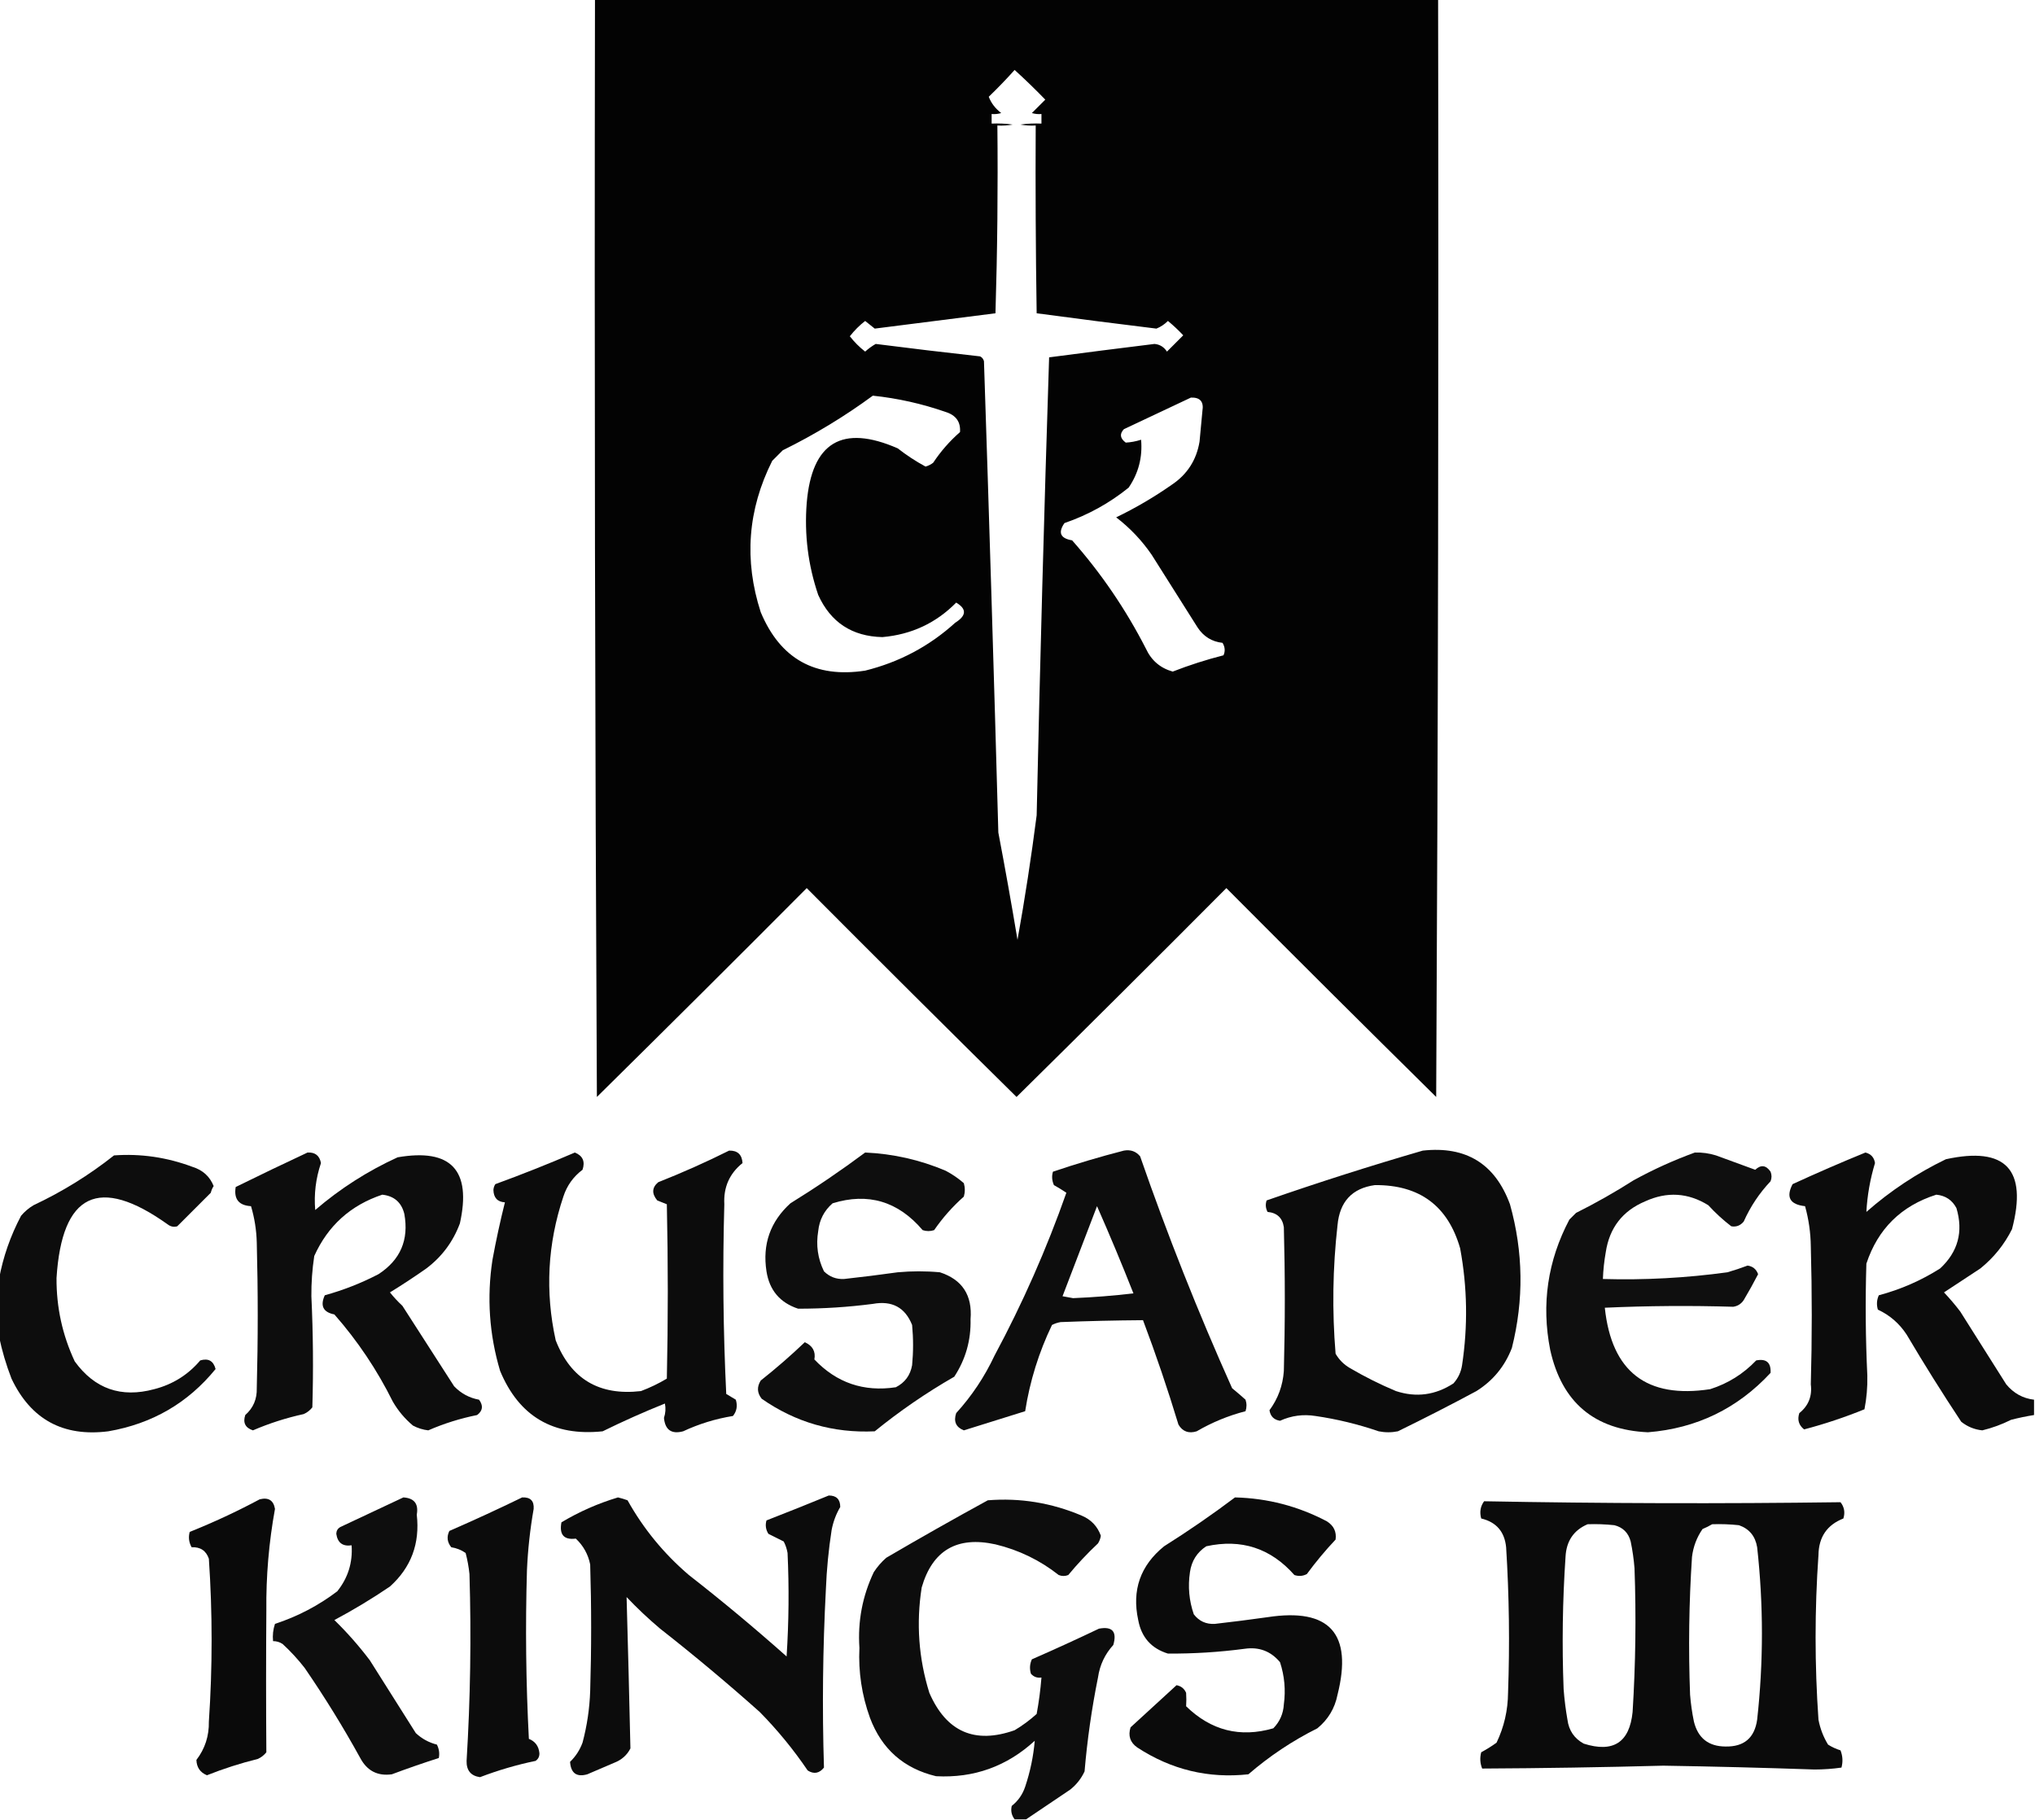 <?xml version="1.0" encoding="UTF-8"?>
<!DOCTYPE svg PUBLIC "-//W3C//DTD SVG 1.1//EN" "http://www.w3.org/Graphics/SVG/1.1/DTD/svg11.dtd">
<svg xmlns="http://www.w3.org/2000/svg" version="1.1" width="1062px" height="950px" style="shape-rendering:geometricPrecision; text-rendering:geometricPrecision; image-rendering:optimizeQuality; fill-rule:evenodd; clip-rule:evenodd" xmlns:xlink="http://www.w3.org/1999/xlink">
<g><path style="opacity:0.986" fill="#000000" d="M 310.5,-0.5 C 457.167,-0.5 603.833,-0.5 750.5,-0.5C 750.833,190.501 750.5,381.501 749.5,572.5C 712.847,536.347 676.347,500.014 640,463.5C 603.653,500.014 567.153,536.347 530.5,572.5C 493.847,536.347 457.347,500.014 421,463.5C 384.653,500.014 348.153,536.347 311.5,572.5C 310.5,381.501 310.167,190.501 310.5,-0.5 Z M 529.5,36.5 C 534.965,41.464 540.298,46.63 545.5,52C 543.167,54.333 540.833,56.667 538.5,59C 540.134,59.493 541.801,59.66 543.5,59.5C 543.5,61.167 543.5,62.833 543.5,64.5C 539.818,64.335 536.152,64.501 532.5,65C 535.146,65.497 537.813,65.664 540.5,65.5C 540.333,98.168 540.5,130.835 541,163.5C 561.773,166.284 582.607,168.951 603.5,171.5C 605.747,170.594 607.747,169.261 609.5,167.5C 612.317,169.817 614.984,172.317 617.5,175C 614.667,177.833 611.833,180.667 609,183.5C 607.438,181.09 605.271,179.756 602.5,179.5C 584.136,181.754 565.802,184.087 547.5,186.5C 544.919,266.153 542.752,345.82 541,425.5C 538.21,447.239 534.877,468.906 531,490.5C 527.882,471.794 524.549,453.128 521,434.5C 518.722,352.477 516.222,270.477 513.5,188.5C 513.182,187.353 512.516,186.519 511.5,186C 493.305,183.978 475.138,181.812 457,179.5C 455.037,180.625 453.204,181.959 451.5,183.5C 448.5,181.167 445.833,178.5 443.5,175.5C 445.833,172.5 448.5,169.833 451.5,167.5C 453.167,168.833 454.833,170.167 456.5,171.5C 477.5,168.833 498.5,166.167 519.5,163.5C 520.5,130.84 520.833,98.174 520.5,65.5C 523.187,65.664 525.854,65.497 528.5,65C 524.848,64.501 521.182,64.335 517.5,64.5C 517.5,62.833 517.5,61.167 517.5,59.5C 519.199,59.66 520.866,59.493 522.5,59C 519.403,56.609 517.237,53.776 516,50.5C 520.703,45.965 525.203,41.298 529.5,36.5 Z M 455.5,206.5 C 468.485,207.864 481.151,210.697 493.5,215C 498.879,216.677 501.379,220.177 501,225.5C 495.588,230.241 490.921,235.574 487,241.5C 485.806,242.43 484.473,243.097 483,243.5C 477.907,240.742 473.073,237.575 468.5,234C 439.491,221.323 423.657,230.823 421,262.5C 419.709,278.927 421.709,294.927 427,310.5C 433.492,324.806 444.659,332.14 460.5,332.5C 475.667,331.163 488.5,325.163 499,314.5C 504.574,317.793 504.407,321.293 498.5,325C 485.003,337.251 469.336,345.584 451.5,350C 425.359,354.014 407.192,343.847 397,319.5C 388.202,292.328 390.202,265.995 403,240.5C 404.833,238.667 406.667,236.833 408.5,235C 425.148,226.797 440.814,217.297 455.5,206.5 Z M 621.5,207.5 C 626.316,207.32 628.316,209.653 627.5,214.5C 626.97,219.83 626.47,225.164 626,230.5C 624.4,240.097 619.567,247.597 611.5,253C 602.326,259.423 592.66,265.09 582.5,270C 589.707,275.54 595.874,282.04 601,289.5C 609,302.167 617,314.833 625,327.5C 628.122,332.224 632.455,334.89 638,335.5C 639.309,337.686 639.476,339.853 638.5,342C 629.487,344.294 620.654,347.128 612,350.5C 605.511,348.681 600.844,344.681 598,338.5C 587.512,318.022 574.679,299.189 559.5,282C 553.377,280.99 552.044,277.99 555.5,273C 567.809,268.765 578.976,262.598 589,254.5C 594.132,246.972 596.299,238.639 595.5,229.5C 592.84,230.347 590.174,230.847 587.5,231C 584.518,228.809 584.185,226.476 586.5,224C 598.258,218.452 609.924,212.952 621.5,207.5 Z"/></g>
<g><path style="opacity:0.95" fill="#000000" d="M 380.5,600.5 C 384.887,600.385 387.22,602.551 387.5,607C 380.684,612.472 377.517,619.639 378,628.5C 377.067,661.525 377.4,694.525 379,727.5C 380.667,728.5 382.333,729.5 384,730.5C 384.987,733.697 384.487,736.53 382.5,739C 373.46,740.458 364.794,743.124 356.5,747C 350.435,748.605 347.102,746.271 346.5,740C 347.332,737.522 347.499,735.022 347,732.5C 336.005,736.913 325.171,741.746 314.5,747C 288.714,749.7 270.881,739.2 261,715.5C 255.332,696.501 253.999,677.168 257,657.5C 258.858,647.404 261.025,637.404 263.5,627.5C 259.604,627.269 257.604,625.102 257.5,621C 257.585,619.893 257.919,618.893 258.5,618C 272.492,612.892 286.326,607.392 300,601.5C 304.126,603.181 305.46,606.181 304,610.5C 299.194,614.11 295.861,618.777 294,624.5C 285.751,649.141 284.418,674.141 290,699.5C 297.872,719.697 312.705,728.53 334.5,726C 339.198,724.234 343.698,722.067 348,719.5C 348.667,689.167 348.667,658.833 348,628.5C 346.333,627.833 344.667,627.167 343,626.5C 340.045,622.934 340.212,619.768 343.5,617C 356.159,611.999 368.493,606.499 380.5,600.5 Z"/></g>
<g><path style="opacity:0.947" fill="#000000" d="M 586.5,600.5 C 590.013,599.876 592.847,600.876 595,603.5C 609.231,644.526 625.231,684.859 643,724.5C 645.433,726.492 647.766,728.492 650,730.5C 650.667,732.5 650.667,734.5 650,736.5C 641.022,738.826 632.522,742.326 624.5,747C 620.328,748.291 617.161,747.124 615,743.5C 609.424,725.105 603.257,706.938 596.5,689C 582.177,689.104 567.844,689.437 553.5,690C 551.899,690.273 550.399,690.773 549,691.5C 542.122,705.802 537.455,720.802 535,736.5C 524.42,739.803 513.753,743.136 503,746.5C 498.874,744.868 497.541,741.868 499,737.5C 507.155,728.532 513.822,718.532 519,707.5C 533.704,680.097 546.204,651.763 556.5,622.5C 554.434,621.094 552.268,619.76 550,618.5C 548.965,616.109 548.798,613.776 549.5,611.5C 561.757,607.355 574.09,603.689 586.5,600.5 Z M 572.5,629.5 C 579.105,644.462 585.438,659.628 591.5,675C 581.063,676.237 570.563,677.071 560,677.5C 558.167,677.167 556.333,676.833 554.5,676.5C 560.507,660.81 566.507,645.143 572.5,629.5 Z"/></g>
<g><path style="opacity:0.952" fill="#000000" d="M 742.5,600.5 C 765.049,598.017 780.216,607.351 788,628.5C 794.974,653.396 795.307,678.396 789,703.5C 785.299,713.092 779.133,720.592 770.5,726C 756.958,733.271 743.292,740.271 729.5,747C 726.167,747.667 722.833,747.667 719.5,747C 708.751,743.306 697.751,740.64 686.5,739C 680.072,737.978 673.905,738.811 668,741.5C 664.833,741 663,739.167 662.5,736C 666.967,729.936 669.467,723.103 670,715.5C 670.667,690.5 670.667,665.5 670,640.5C 669.289,635.623 666.456,632.956 661.5,632.5C 660.48,630.568 660.313,628.568 661,626.5C 688.036,617.098 715.203,608.431 742.5,600.5 Z M 717.5,618.5 C 740.803,618.327 755.637,629.327 762,651.5C 765.757,671.735 766.09,692.068 763,712.5C 762.436,716.127 760.936,719.293 758.5,722C 749.067,728.13 739.067,729.463 728.5,726C 720.221,722.527 712.221,718.527 704.5,714C 701.333,712.167 698.833,709.667 697,706.5C 695.151,684.158 695.485,661.825 698,639.5C 699.117,627.136 705.617,620.136 717.5,618.5 Z"/></g>
<g><path style="opacity:0.947" fill="#000000" d="M -0.5,697.5 C -0.5,687.5 -0.5,677.5 -0.5,667.5C 1.604,656.027 5.437,645.027 11,634.5C 12.873,632.291 15.04,630.458 17.5,629C 32.56,621.918 46.56,613.252 59.5,603C 73.491,601.992 87.157,603.992 100.5,609C 105.819,610.658 109.486,613.991 111.5,619C 110.809,620.067 110.309,621.234 110,622.5C 104.113,628.387 98.279,634.221 92.5,640C 90.711,640.52 89.044,640.187 87.5,639C 51.624,613.417 32.291,622.751 29.5,667C 29.4,682.243 32.567,696.743 39,710.5C 49.385,724.852 63.218,729.685 80.5,725C 90.117,722.528 98.117,717.528 104.5,710C 108.731,708.733 111.398,710.233 112.5,714.5C 98.059,732.233 79.393,743.066 56.5,747C 32.937,749.972 16.103,740.805 6,719.5C 3.188,712.23 1.021,704.896 -0.5,697.5 Z"/></g>
<g><path style="opacity:0.949" fill="#000000" d="M 160.5,601.5 C 164.451,601.285 166.784,603.118 167.5,607C 164.799,615.024 163.799,623.19 164.5,631.5C 177.51,620.325 191.843,611.158 207.5,604C 235.344,599.181 246.177,610.681 240,638.5C 236.443,648.053 230.61,655.886 222.5,662C 216.302,666.363 209.969,670.53 203.5,674.5C 205.483,676.984 207.65,679.317 210,681.5C 219,695.5 228,709.5 237,723.5C 240.626,727.255 244.96,729.588 250,730.5C 252.292,733.607 251.959,736.273 249,738.5C 240.191,740.27 231.691,742.937 223.5,746.5C 220.676,746.17 218.009,745.336 215.5,744C 211.248,740.419 207.748,736.252 205,731.5C 196.793,714.971 186.626,699.804 174.5,686C 168.654,684.853 166.987,681.52 169.5,676C 179.218,673.316 188.551,669.65 197.5,665C 208.972,657.549 213.472,647.049 211,633.5C 209.507,627.509 205.674,624.175 199.5,623.5C 182.975,629.005 171.141,639.671 164,655.5C 162.939,662.448 162.439,669.448 162.5,676.5C 163.413,695.829 163.579,715.162 163,734.5C 161.786,736.049 160.286,737.215 158.5,738C 149.384,739.987 140.55,742.82 132,746.5C 128.006,745.171 126.673,742.504 128,738.5C 132.165,734.83 134.165,730.163 134,724.5C 134.667,699.167 134.667,673.833 134,648.5C 133.836,642.025 132.836,635.691 131,629.5C 124.618,629.12 121.952,625.786 123,619.5C 135.484,613.34 147.984,607.34 160.5,601.5 Z"/></g>
<g><path style="opacity:0.943" fill="#000000" d="M 451.5,601.5 C 466.068,602.142 480.068,605.309 493.5,611C 496.927,612.796 500.094,614.963 503,617.5C 503.667,619.833 503.667,622.167 503,624.5C 497.09,629.739 491.923,635.572 487.5,642C 485.5,642.667 483.5,642.667 481.5,642C 468.7,626.949 453.034,622.283 434.5,628C 430.112,631.813 427.612,636.646 427,642.5C 425.769,649.85 426.769,656.85 430,663.5C 432.906,666.369 436.406,667.702 440.5,667.5C 449.851,666.474 459.184,665.307 468.5,664C 475.833,663.333 483.167,663.333 490.5,664C 502.175,667.814 507.508,675.981 506.5,688.5C 506.77,699.425 503.937,709.425 498,718.5C 483.385,726.889 469.551,736.389 456.5,747C 434.859,748.008 415.192,742.341 397.5,730C 395.092,726.957 394.926,723.791 397,720.5C 404.999,714.164 412.666,707.498 420,700.5C 424.082,702.341 425.749,705.341 425,709.5C 436.604,721.702 450.77,726.535 467.5,724C 472.224,721.604 475.057,717.77 476,712.5C 476.667,705.5 476.667,698.5 476,691.5C 472.343,682.339 465.51,678.672 455.5,680.5C 442.539,682.182 429.539,683.015 416.5,683C 407.044,679.876 401.544,673.376 400,663.5C 397.816,649.384 401.983,637.55 412.5,628C 425.973,619.665 438.973,610.831 451.5,601.5 Z"/></g>
<g><path style="opacity:0.94" fill="#000000" d="M 884.5,601.5 C 888.247,601.392 891.914,601.892 895.5,603C 902.361,605.508 909.194,608.008 916,610.5C 918.966,607.735 921.633,608.068 924,611.5C 924.667,613.167 924.667,614.833 924,616.5C 918.157,622.684 913.49,629.684 910,637.5C 908.263,639.625 906.096,640.458 903.5,640C 899.2,636.702 895.2,633.035 891.5,629C 880.93,622.445 869.93,621.779 858.5,627C 846.756,631.97 839.922,640.803 838,653.5C 837.171,658.137 836.671,662.804 836.5,667.5C 858.271,668.127 879.938,666.96 901.5,664C 905.054,662.972 908.554,661.805 912,660.5C 914.722,660.886 916.555,662.386 917.5,665C 915.134,669.565 912.634,674.065 910,678.5C 908.681,680.487 906.848,681.654 904.5,682C 882.157,681.326 859.823,681.492 837.5,682.5C 841.021,715.92 859.354,730.087 892.5,725C 901.789,722.041 909.789,717.041 916.5,710C 921.799,708.967 924.299,711.134 924,716.5C 906.719,735.14 885.386,745.473 860,747.5C 832.065,746.237 815.065,731.904 809,704.5C 804.32,680.674 807.653,658.008 819,636.5C 820.167,635.333 821.333,634.167 822.5,633C 832.825,627.84 842.825,622.173 852.5,616C 862.911,610.289 873.577,605.456 884.5,601.5 Z"/></g>
<g><path style="opacity:0.95" fill="#000000" d="M 1061.5,730.5 C 1061.5,733.167 1061.5,735.833 1061.5,738.5C 1057.47,739.139 1053.47,739.972 1049.5,741C 1044.7,743.403 1039.7,745.236 1034.5,746.5C 1030.38,746.072 1026.71,744.572 1023.5,742C 1013.62,727.086 1004.12,711.919 995,696.5C 991.208,690.704 986.208,686.371 980,683.5C 979.231,680.901 979.398,678.401 980.5,676C 991.92,672.954 1002.59,668.288 1012.5,662C 1021.84,653.313 1024.67,642.813 1021,630.5C 1018.79,626.306 1015.29,623.972 1010.5,623.5C 992.175,629.325 980.008,641.325 974,659.5C 973.407,679.005 973.574,698.505 974.5,718C 974.623,723.939 974.123,729.772 973,735.5C 962.653,739.706 952.153,743.206 941.5,746C 938.71,743.79 937.877,740.956 939,737.5C 943.773,733.678 945.773,728.678 945,722.5C 945.667,698.5 945.667,674.5 945,650.5C 944.913,643.356 943.913,636.356 942,629.5C 934.092,628.637 931.925,624.804 935.5,618C 948.055,612.222 960.722,606.722 973.5,601.5C 976.393,602.226 978.06,604.06 978.5,607C 975.963,615.396 974.463,623.896 974,632.5C 986.546,621.471 1000.38,612.304 1015.5,605C 1046.69,598.195 1058.19,610.361 1050,641.5C 1046.02,649.489 1040.52,656.323 1033.5,662C 1027.17,666.167 1020.83,670.333 1014.5,674.5C 1017.52,677.686 1020.35,681.02 1023,684.5C 1031,697.167 1039,709.833 1047,722.5C 1050.84,727.142 1055.67,729.809 1061.5,730.5 Z"/></g>
<g><path style="opacity:0.95" fill="#000000" d="M 432.5,780.5 C 436.489,780.489 438.489,782.489 438.5,786.5C 436.335,790.149 434.835,794.149 434,798.5C 432.406,808.773 431.406,819.107 431,829.5C 429.373,860.494 429.04,891.494 430,922.5C 427.552,925.545 424.719,926.045 421.5,924C 414.112,913.107 405.778,902.94 396.5,893.5C 379.605,878.435 362.272,863.935 344.5,850C 338.38,844.847 332.547,839.347 327,833.5C 327.739,859.804 328.406,886.137 329,912.5C 327.215,916.008 324.381,918.508 320.5,920C 315.833,922 311.167,924 306.5,926C 300.914,927.594 297.914,925.428 297.5,919.5C 300.413,916.678 302.58,913.345 304,909.5C 306.359,900.657 307.692,891.657 308,882.5C 308.667,860.5 308.667,838.5 308,816.5C 306.928,811.188 304.428,806.688 300.5,803C 294.285,803.776 291.785,800.943 293,794.5C 302.264,788.953 312.097,784.62 322.5,781.5C 324.197,781.899 325.863,782.399 327.5,783C 335.776,797.839 346.442,810.839 359.5,822C 376.938,835.602 393.938,849.768 410.5,864.5C 411.666,846.509 411.833,828.509 411,810.5C 410.64,808.392 409.973,806.392 409,804.5C 406.333,803.167 403.667,801.833 401,800.5C 399.627,798.305 399.294,795.971 400,793.5C 410.956,789.242 421.789,784.909 432.5,780.5 Z"/></g>
<g><path style="opacity:0.944" fill="#000000" d="M 210.5,781.5 C 216.179,781.85 218.513,784.85 217.5,790.5C 219.212,805.557 214.546,818.057 203.5,828C 194.165,834.336 184.499,840.169 174.5,845.5C 181.167,852.004 187.334,859.004 193,866.5C 201,879.167 209,891.833 217,904.5C 220.141,907.438 223.807,909.438 228,910.5C 229.15,912.754 229.484,915.087 229,917.5C 220.797,920.124 212.63,922.957 204.5,926C 197.058,927.029 191.558,924.195 188,917.5C 179.085,901.331 169.419,885.664 159,870.5C 155.535,866.033 151.702,861.867 147.5,858C 145.975,856.991 144.308,856.491 142.5,856.5C 142.183,853.428 142.516,850.428 143.5,847.5C 155.341,843.619 166.175,837.953 176,830.5C 181.61,823.5 184.11,815.5 183.5,806.5C 178.845,807.181 176.178,805.181 175.5,800.5C 175.529,798.971 176.196,797.804 177.5,797C 188.591,791.785 199.591,786.618 210.5,781.5 Z"/></g>
<g><path style="opacity:0.953" fill="#000000" d="M 272.5,781.5 C 276.793,781.299 278.793,783.299 278.5,787.5C 276.638,798.087 275.472,808.754 275,819.5C 274.137,848.851 274.471,878.184 276,907.5C 279.327,908.837 281.161,911.337 281.5,915C 281.561,916.711 280.894,918.044 279.5,919C 269.582,921.062 259.916,923.895 250.5,927.5C 245.724,926.821 243.39,923.988 243.5,919C 245.489,886.533 245.989,854.033 245,821.5C 244.612,817.781 243.945,814.114 243,810.5C 240.776,808.946 238.276,807.946 235.5,807.5C 233.367,804.872 233.034,802.039 234.5,799C 247.377,793.391 260.044,787.558 272.5,781.5 Z"/></g>
<g><path style="opacity:0.948" fill="#000000" d="M 535.5,949.5 C 533.5,949.5 531.5,949.5 529.5,949.5C 527.891,947.399 527.391,945.065 528,942.5C 531.318,939.866 533.651,936.533 535,932.5C 537.642,924.612 539.309,916.612 540,908.5C 525.417,921.876 508.25,928.042 488.5,927C 471.614,922.967 460.114,912.8 454,896.5C 449.744,884.707 447.91,872.54 448.5,860C 447.573,846.141 450.073,832.974 456,820.5C 457.812,817.72 459.979,815.22 462.5,813C 480.004,802.747 497.671,792.747 515.5,783C 532.392,781.648 548.726,784.315 564.5,791C 569.396,793.061 572.729,796.561 574.5,801.5C 574.281,802.938 573.781,804.271 573,805.5C 567.439,810.725 562.272,816.225 557.5,822C 555.833,822.667 554.167,822.667 552.5,822C 542.704,814.269 531.704,808.936 519.5,806C 499.446,801.598 486.613,809.098 481,828.5C 478.073,847.168 479.407,865.502 485,883.5C 493.862,903.851 508.695,910.351 529.5,903C 533.615,900.552 537.448,897.719 541,894.5C 542.162,888.205 542.996,881.871 543.5,875.5C 541.278,875.822 539.444,875.155 538,873.5C 537.231,870.901 537.398,868.401 538.5,866C 550.251,860.86 561.918,855.527 573.5,850C 580.505,848.676 583.005,851.51 581,858.5C 576.615,863.304 573.948,868.971 573,875.5C 569.733,891.705 567.399,908.039 566,924.5C 564.262,928.241 561.762,931.408 558.5,934C 550.768,939.19 543.101,944.356 535.5,949.5 Z"/></g>
<g><path style="opacity:0.957" fill="#000000" d="M 644.5,781.5 C 661.49,781.914 677.49,786.081 692.5,794C 696.059,796.28 697.559,799.447 697,803.5C 691.623,809.208 686.623,815.208 682,821.5C 679.936,822.591 677.769,822.758 675.5,822C 663.118,807.984 647.785,802.984 629.5,807C 624.655,810.189 621.822,814.689 621,820.5C 619.874,828.045 620.54,835.379 623,842.5C 625.758,846.089 629.425,847.756 634,847.5C 643.182,846.456 652.349,845.29 661.5,844C 693.871,839.044 706.038,852.544 698,884.5C 696.595,891.576 693.095,897.409 687.5,902C 674.468,908.512 662.468,916.512 651.5,926C 630.603,928.277 611.27,923.61 593.5,912C 589.788,909.398 588.622,905.898 590,901.5C 598,894.167 606,886.833 614,879.5C 616.398,879.958 618.064,881.292 619,883.5C 619.155,885.856 619.155,888.189 619,890.5C 632.016,903.178 647.183,907.011 664.5,902C 667.874,898.557 669.707,894.39 670,889.5C 671.011,882 670.345,874.667 668,867.5C 663.193,861.729 657.027,859.396 649.5,860.5C 636.21,862.255 622.877,863.088 609.5,863C 600.823,860.321 595.657,854.488 594,845.5C 590.612,829.881 595.112,817.047 607.5,807C 620.247,798.971 632.581,790.471 644.5,781.5 Z"/></g>
<g><path style="opacity:0.96" fill="#000000" d="M 135.5,782.5 C 140.083,781.343 142.75,783.01 143.5,787.5C 140.314,805.005 138.814,822.671 139,840.5C 138.814,865.169 138.814,889.836 139,914.5C 137.786,916.049 136.286,917.215 134.5,918C 125.46,920.236 116.626,923.069 108,926.5C 104.46,925.058 102.627,922.391 102.5,918.5C 106.976,912.664 109.142,905.998 109,898.5C 110.913,870.156 110.913,841.823 109,813.5C 107.56,809.292 104.56,807.292 100,807.5C 98.578,804.97 98.245,802.303 99,799.5C 111.543,794.477 123.709,788.81 135.5,782.5 Z"/></g>
<g><path style="opacity:0.957" fill="#000000" d="M 774.5,783.5 C 836.502,784.662 898.502,784.829 960.5,784C 962.478,786.497 962.978,789.331 962,792.5C 953.489,795.824 949.156,802.157 949,811.5C 947,840.167 947,868.833 949,897.5C 949.888,902.169 951.555,906.503 954,910.5C 956.022,911.786 958.189,912.786 960.5,913.5C 961.655,916.446 961.821,919.446 961,922.5C 956.414,923.153 951.747,923.487 947,923.5C 920.673,922.588 894.34,921.921 868,921.5C 836.498,922.342 804.998,922.842 773.5,923C 772.39,920.263 772.223,917.429 773,914.5C 775.762,913.019 778.429,911.353 781,909.5C 784.923,901.302 786.923,892.635 787,883.5C 787.921,858.138 787.588,832.805 786,807.5C 785.191,799.362 780.857,794.362 773,792.5C 772.068,789.177 772.568,786.177 774.5,783.5 Z M 828.5,795.5 C 833.179,795.334 837.845,795.501 842.5,796C 846.973,797.14 849.807,799.973 851,804.5C 851.958,809.123 852.625,813.79 853,818.5C 853.897,843.524 853.564,868.524 852,893.5C 850.404,909.392 841.904,914.892 826.5,910C 821.568,907.314 818.735,903.148 818,897.5C 817.07,892.201 816.403,886.867 816,881.5C 815.113,858.475 815.447,835.475 817,812.5C 817.419,804.276 821.253,798.609 828.5,795.5 Z M 893.5,795.5 C 898.179,795.334 902.845,795.501 907.5,796C 912.876,797.875 916.043,801.708 917,807.5C 920.321,837.499 920.321,867.499 917,897.5C 915.647,907.017 910.147,911.684 900.5,911.5C 891.624,911.458 886.124,907.124 884,898.5C 883.042,893.877 882.375,889.21 882,884.5C 881.084,860.471 881.417,836.471 883,812.5C 883.662,807.175 885.495,802.342 888.5,798C 890.315,797.243 891.981,796.41 893.5,795.5 Z"/></g>
</svg>
